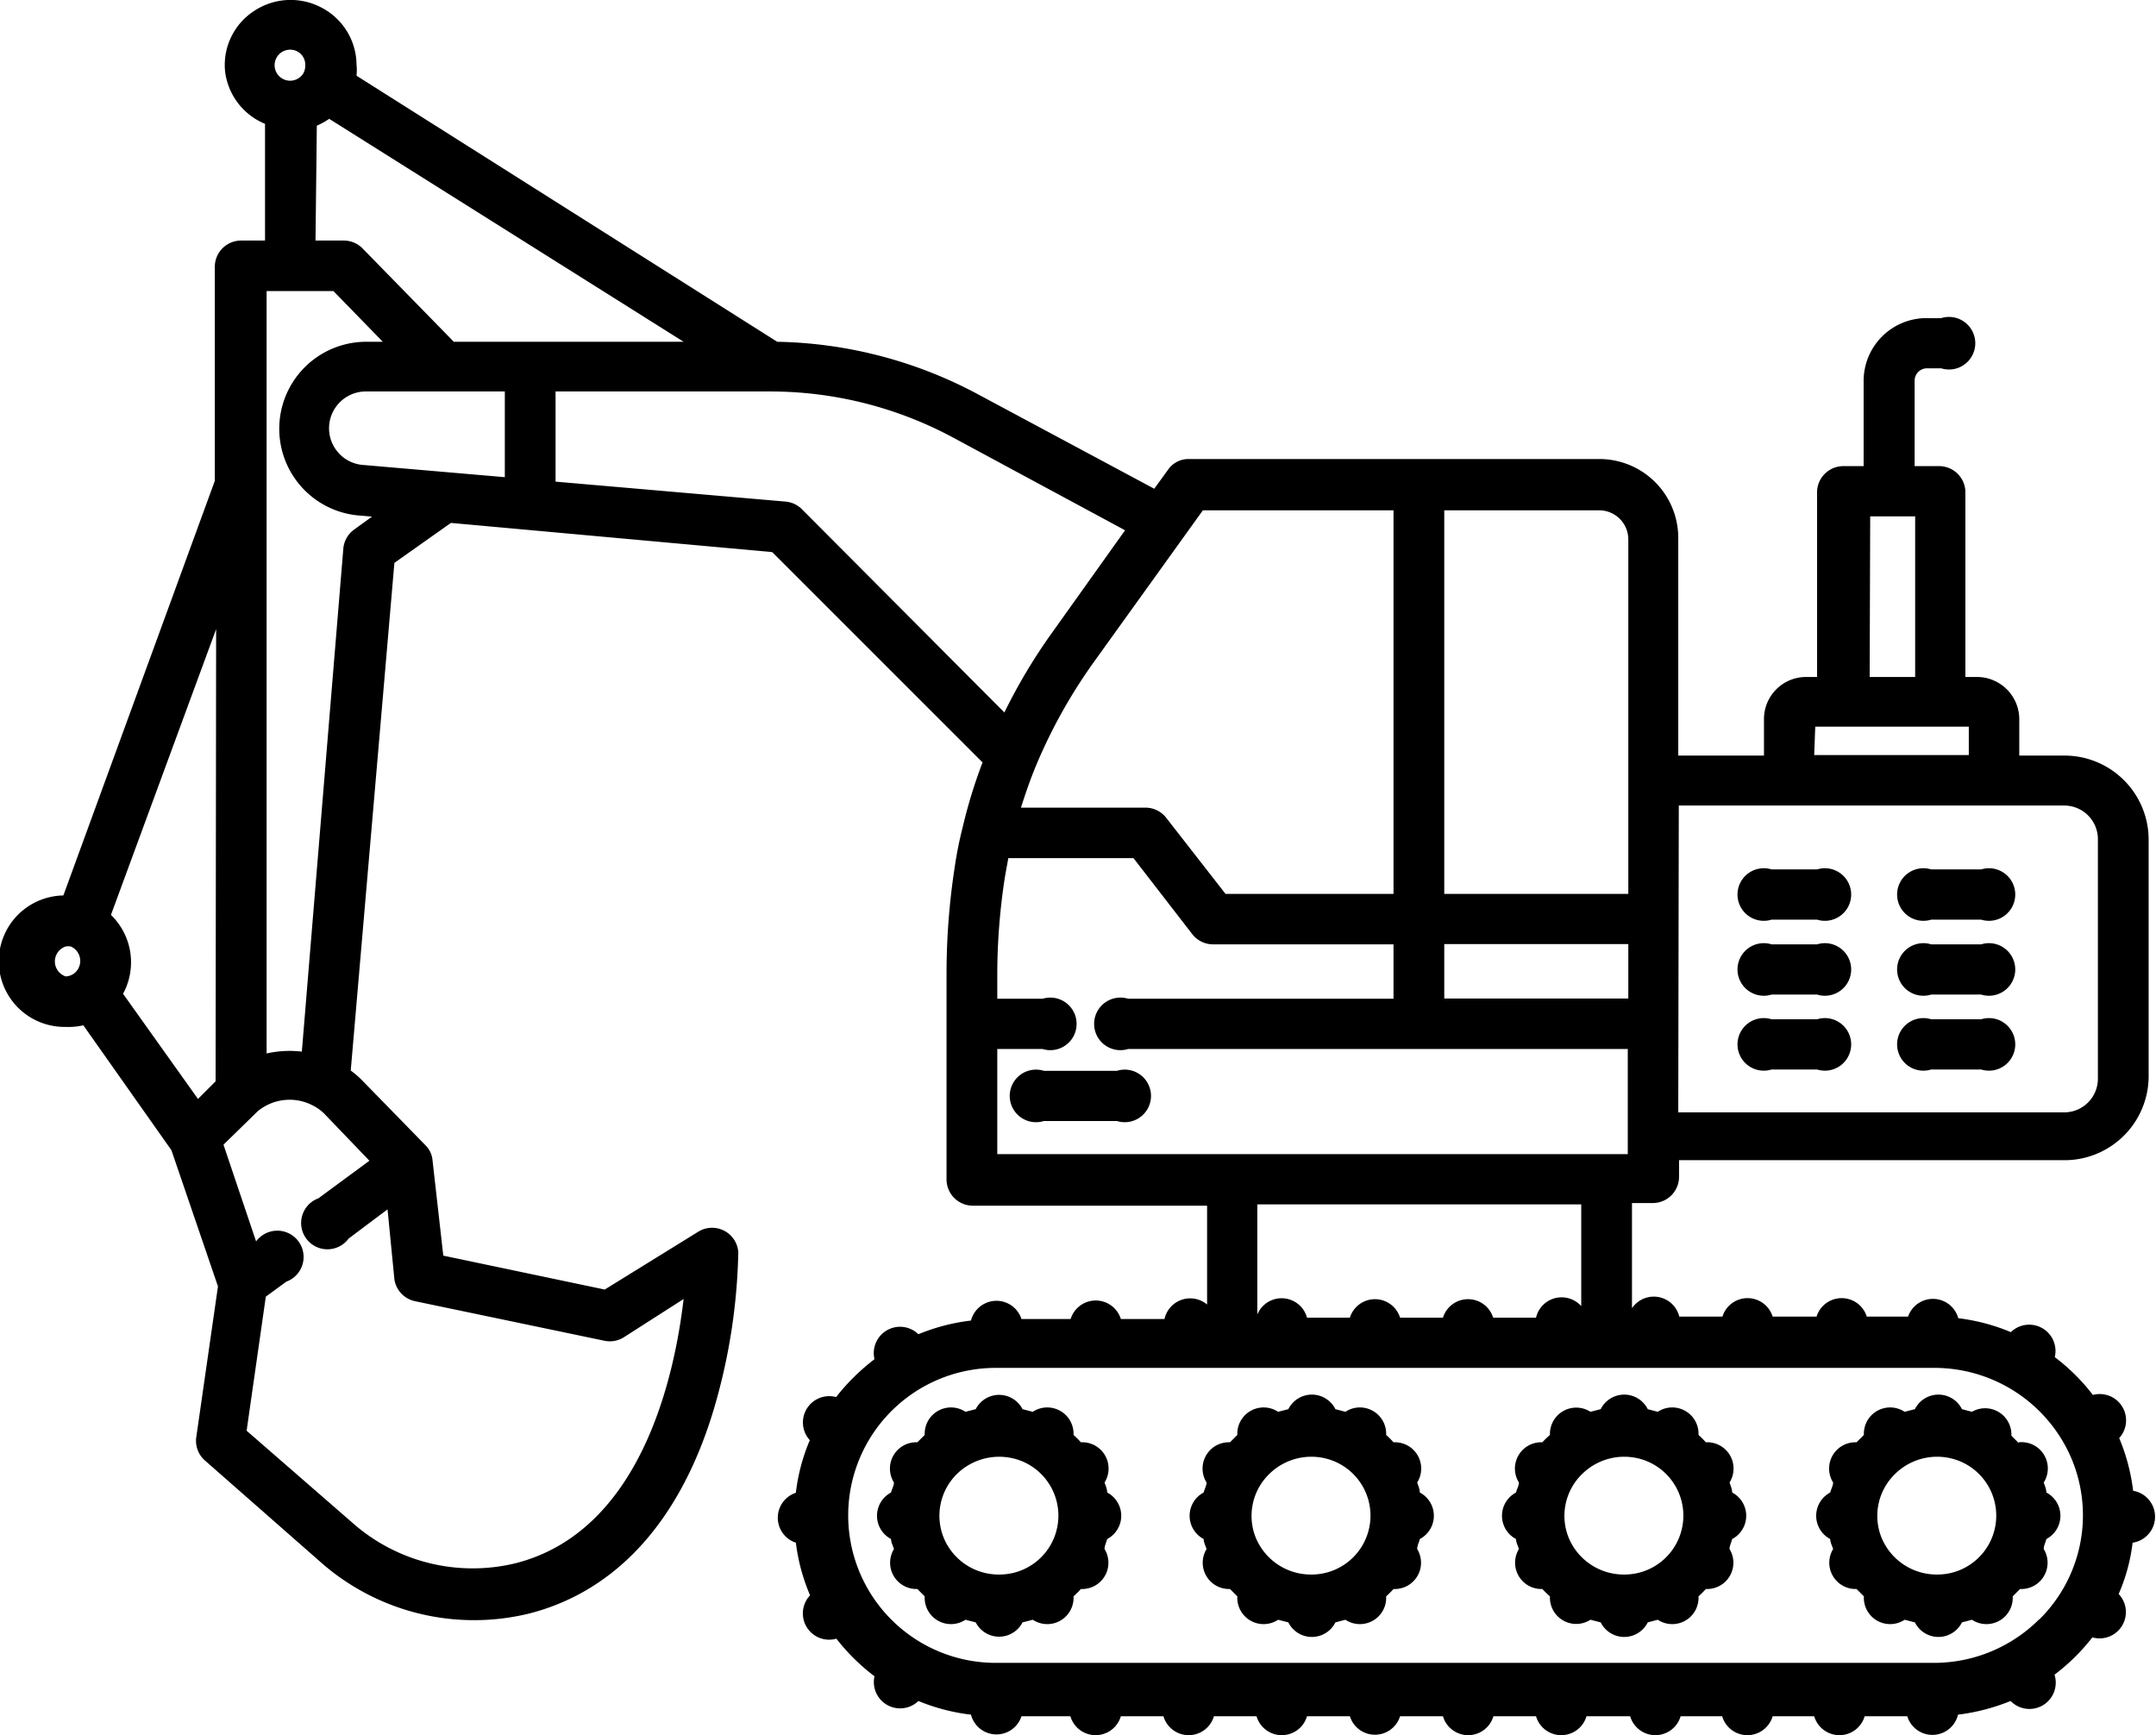 <svg xmlns="http://www.w3.org/2000/svg" viewBox="0 0 82 66"><defs><style>.cls-1{fill-rule:evenodd;}</style></defs><g id="Warstwa_2" data-name="Warstwa 2"><g id="Warstwa_1-2" data-name="Warstwa 1"><path class="cls-1" d="M42.48,40.73H39.7a1,1,0,1,0,0,1.91h2.78a1,1,0,1,0,0-1.91Z"/><path class="cls-1" d="M75.35,33.07h-1.9a1,1,0,1,0,0,1.91h1.9A1,1,0,1,0,75.35,33.07Z"/><path class="cls-1" d="M75.35,35.92h-1.9a1,1,0,1,0,0,1.91h1.9A1,1,0,1,0,75.35,35.92Z"/><path class="cls-1" d="M75.35,38.77h-1.9a1,1,0,1,0,0,1.91h1.9A1,1,0,1,0,75.35,38.77Z"/><path class="cls-1" d="M69.11,33.07H67.38a1,1,0,1,0,0,1.91h1.73A1,1,0,1,0,69.11,33.07Z"/><path class="cls-1" d="M69.11,35.92H67.38a1,1,0,1,0,0,1.91h1.73A1,1,0,1,0,69.11,35.92Z"/><path class="cls-1" d="M69.11,38.77H67.38a1,1,0,1,0,0,1.91h1.73A1,1,0,1,0,69.11,38.77Z"/><path class="cls-1" d="M77.55,61.6a5.66,5.66,0,0,1-4,1.65H37.87a5.61,5.61,0,1,1,0-11.22H73.54a5.66,5.66,0,0,1,5.25,3.46,5.56,5.56,0,0,1-1.23,6.11ZM60.14,45.81v3.87a1,1,0,0,0-1.72.44H56.79a1,1,0,0,0-1.91,0H53.25a1,1,0,0,0-1.91,0H49.71A1,1,0,0,0,47.82,50V45.81ZM37.93,43.9v-4h1.72a1,1,0,1,0,0-1.91H37.93v-.89a24.23,24.23,0,0,1,.3-3.8l.12-.66h4.76l2.25,2.91a1,1,0,0,0,.77.37H53v2.07H42.91a1,1,0,1,0,0,1.91h19v4ZM30.49,19.36a1,1,0,0,0-.6-.28l-8.76-.76V14.89h8.15a14.69,14.69,0,0,1,7,1.77l6.51,3.51L40.06,24a21.21,21.21,0,0,0-1.86,3.1ZM19.2,18.15l-5.45-.47a1.4,1.4,0,0,1,.14-2.79H19.2Zm-5.74,2a1,1,0,0,0-.4.69L11.48,40a4,4,0,0,0-1.34.07v-29h2.54L14.56,13h-.67a3.31,3.31,0,0,0-.32,6.6l.58.05Zm.59,24-1.94,1.43a1,1,0,1,0,1.15,1.53L14.74,46,15,48.66a1,1,0,0,0,.77.83L23,51a1,1,0,0,0,.72-.13L26,49.41c-.35,3-1.64,8.84-6.39,10.05a6.9,6.9,0,0,1-6.23-1.56l-4-3.48.73-5.1.78-.57a1,1,0,1,0-1.15-1.53l0,0L8.5,43.54l1.3-1.27a1.9,1.9,0,0,1,2.1-.22,1.68,1.68,0,0,1,.48.36Zm-3-42.26a.57.57,0,0,1,.56.59.61.61,0,0,1-.08.32.59.59,0,1,1-.48-.91Zm1,2.89a2.68,2.68,0,0,0,.47-.26L26,13H17.26L13.78,9.44a1,1,0,0,0-.69-.29H12Zm33.7,14.63H53V34H46.61l-2.26-2.9a1,1,0,0,0-.77-.38H38.83c.17-.53.35-1.06.57-1.59a20,20,0,0,1,2.24-4Zm9.18,16.5h7v2.07h-7Zm0-16.5h5.9a1.11,1.11,0,0,1,1.1,1.09V34h-7ZM8.2,41.13l-.67.67-2.85-4a2.51,2.51,0,0,0-.46-3l4-10.87ZM2.85,37a.57.57,0,0,1-.35.14A.6.6,0,0,1,2.5,36a.65.65,0,0,1,.19,0,.6.6,0,0,1,.16,1Zm61-6.36H78.5a1.28,1.28,0,0,1,1.29,1.27v9.13a1.28,1.28,0,0,1-1.29,1.27H63.83Zm5.19-3h5.84v1.08H69Zm2.09-8h1.71v6.11H71.11Zm10,37.06a7.49,7.49,0,0,0-.53-2,1,1,0,0,0-1-1.64,7.61,7.61,0,0,0-1.45-1.44,1,1,0,0,0-1.67-.95,7.5,7.5,0,0,0-2-.53,1,1,0,0,0-1.91-.06H71a1,1,0,0,0-1.91,0H67.42a1,1,0,0,0-1.91,0H63.87a1,1,0,0,0-1.8-.32v-4h.79a1,1,0,0,0,1-1v-.63H78.5a3.2,3.2,0,0,0,3.22-3.18V31.92a3.2,3.2,0,0,0-3.22-3.18H76.8v-1.4a1.61,1.61,0,0,0-1.62-1.59h-.43V18.68a1,1,0,0,0-1-.95h-.93V14.48a.47.47,0,0,1,.47-.47h.54a1,1,0,1,0,0-1.91h-.54a2.39,2.39,0,0,0-2.41,2.38v3.25h-.77a1,1,0,0,0-1,.95v7.07H68.7a1.6,1.6,0,0,0-1.61,1.59v1.4H63.83V20.46a3,3,0,0,0-3-3H45.22a.94.94,0,0,0-.79.4l-.53.73L37.2,15a16.78,16.78,0,0,0-7.64-2l-16-10.12a2,2,0,0,0,0-.42A2.47,2.47,0,0,0,12.21.28,2.51,2.51,0,0,0,9.66.42a2.45,2.45,0,0,0-1.1,2.29,2.48,2.48,0,0,0,1.52,2V9.15H9.17a1,1,0,0,0-1,1v8.14L2.41,34.06a2.5,2.5,0,0,0,.09,5A2.57,2.57,0,0,0,3.17,39l3.35,4.75,1.77,5.18-.83,5.77a1,1,0,0,0,.32.84l4.36,3.83a8.82,8.82,0,0,0,8,2c3.3-.85,5.73-3.52,7-7.74a22.55,22.55,0,0,0,.94-6,1,1,0,0,0-1.49-.8L23,49.05l-6.14-1.29-.41-3.63a.91.91,0,0,0-.26-.56l-2.43-2.49a3.62,3.62,0,0,0-.42-.36L15,21.41l2.15-1.52L29.37,21l8,8a19.08,19.08,0,0,0-.75,2.44c-.13.51-.23,1-.31,1.55A26.64,26.64,0,0,0,36,37.05v7.81a1,1,0,0,0,1,1h8.91v3.76a1,1,0,0,0-1.62.55H42.63a1,1,0,0,0-1.91,0H38.85a1,1,0,0,0-1.92.06,7.48,7.48,0,0,0-2,.52,1,1,0,0,0-1.67.95,8,8,0,0,0-1.46,1.44,1,1,0,0,0-1,1.64,7.19,7.19,0,0,0-.53,2,1,1,0,0,0,0,1.9,7.31,7.31,0,0,0,.54,2,1,1,0,0,0,1,1.65,7.86,7.86,0,0,0,1.45,1.43,1,1,0,0,0,1.67.94,7.51,7.51,0,0,0,2,.52,1,1,0,0,0,1.92.06h1.86a1,1,0,0,0,1.92,0h1.62a1,1,0,0,0,1.92,0h1.62a1,1,0,0,0,1.92,0h1.63a1,1,0,0,0,1.91,0h1.63a1,1,0,0,0,1.92,0h1.62a1,1,0,0,0,1.92,0H62a1,1,0,0,0,1.92,0H65.5a1,1,0,0,0,1.92,0H69a1,1,0,0,0,1.92,0h1.62a1,1,0,0,0,1.93-.06,7.85,7.85,0,0,0,2-.52,1,1,0,0,0,1.67-1,7.75,7.75,0,0,0,1.44-1.42,1,1,0,0,0,1-1.65,6.87,6.87,0,0,0,.53-1.95A1,1,0,0,0,81.1,56.7Z"/><path class="cls-1" d="M38,59.89a2.26,2.26,0,0,1-2.1-1.38,2.23,2.23,0,0,1,.49-2.44,2.3,2.3,0,0,1,2.48-.49A2.24,2.24,0,0,1,38,59.89Zm4.11-3.12c0-.13-.06-.26-.1-.38a1,1,0,0,0-.9-1.53,3.7,3.7,0,0,0-.28-.28,1,1,0,0,0-1.55-.88l-.39-.1a1,1,0,0,0-1.78,0l-.39.1a1,1,0,0,0-1.55.88l-.28.28A1,1,0,0,0,34,56.39c0,.12-.08.25-.11.38a1,1,0,0,0,0,1.77c0,.13.07.25.11.38a1,1,0,0,0,.89,1.52l.28.28a1,1,0,0,0,1.55.89l.39.1a1,1,0,0,0,1.78,0l.39-.1a1,1,0,0,0,1.55-.89,3.7,3.7,0,0,0,.28-.28,1,1,0,0,0,.9-1.52c0-.13.07-.26.1-.38a1,1,0,0,0,0-1.77Z"/><path class="cls-1" d="M73.67,59.89a2.27,2.27,0,0,1-2.1-1.38,2.22,2.22,0,0,1,.5-2.44,2.28,2.28,0,0,1,2.47-.49,2.24,2.24,0,0,1-.87,4.31Zm3.11-5-.28-.28A1,1,0,0,0,75,53.7l-.38-.1a1,1,0,0,0-1.79,0l-.39.1a1,1,0,0,0-1.55.88l-.28.28a1,1,0,0,0-.89,1.53c0,.12-.08.25-.11.38a1,1,0,0,0,0,1.77c0,.13.07.25.11.38a1,1,0,0,0,.89,1.52l.28.28a1,1,0,0,0,1.55.89l.39.1a1,1,0,0,0,1.79,0l.38-.1a1,1,0,0,0,1.55-.89l.28-.28a1,1,0,0,0,.9-1.52c0-.13.07-.25.1-.38a1,1,0,0,0,0-1.77c0-.13-.06-.26-.1-.38A1,1,0,0,0,76.78,54.86Z"/><path class="cls-1" d="M49.87,59.89a2.27,2.27,0,0,1-2.1-1.38,2.22,2.22,0,0,1,.5-2.44,2.28,2.28,0,0,1,2.47-.49,2.24,2.24,0,0,1-.87,4.31ZM54,56.77c0-.13-.06-.26-.1-.38a1,1,0,0,0-.9-1.53,3.7,3.7,0,0,0-.28-.28,1,1,0,0,0-1.55-.88l-.38-.1a1,1,0,0,0-1.79,0l-.39.1a1,1,0,0,0-1.55.88l-.28.28a1,1,0,0,0-.89,1.53c0,.12-.08.25-.11.38a1,1,0,0,0,0,1.77c0,.13.07.25.11.38a1,1,0,0,0,.89,1.52l.28.28a1,1,0,0,0,1.55.89l.39.1a1,1,0,0,0,1.79,0l.38-.1a1,1,0,0,0,1.55-.89,3.7,3.7,0,0,0,.28-.28,1,1,0,0,0,.9-1.52c0-.13.07-.25.1-.38A1,1,0,0,0,54,56.77Z"/><path class="cls-1" d="M61.77,59.89a2.27,2.27,0,0,1-2.1-1.38,2.22,2.22,0,0,1,.5-2.44,2.28,2.28,0,0,1,2.47-.49,2.24,2.24,0,0,1-.87,4.31Zm4.11-3.12c0-.13-.06-.26-.1-.38a1,1,0,0,0-.9-1.53,3.7,3.7,0,0,0-.28-.28,1,1,0,0,0-1.55-.88l-.38-.1a1,1,0,0,0-1.79,0l-.39.1a1,1,0,0,0-1.54.88,3.83,3.83,0,0,0-.29.28,1,1,0,0,0-.89,1.53c0,.12-.08.25-.11.38a1,1,0,0,0,0,1.77c0,.13.07.25.11.38a1,1,0,0,0,.89,1.52,3.83,3.83,0,0,0,.29.28,1,1,0,0,0,1.54.89l.39.1a1,1,0,0,0,1.79,0l.38-.1a1,1,0,0,0,1.55-.89,3.7,3.7,0,0,0,.28-.28,1,1,0,0,0,.9-1.52c0-.13.07-.25.1-.38A1,1,0,0,0,65.88,56.77Z"/></g></g></svg>